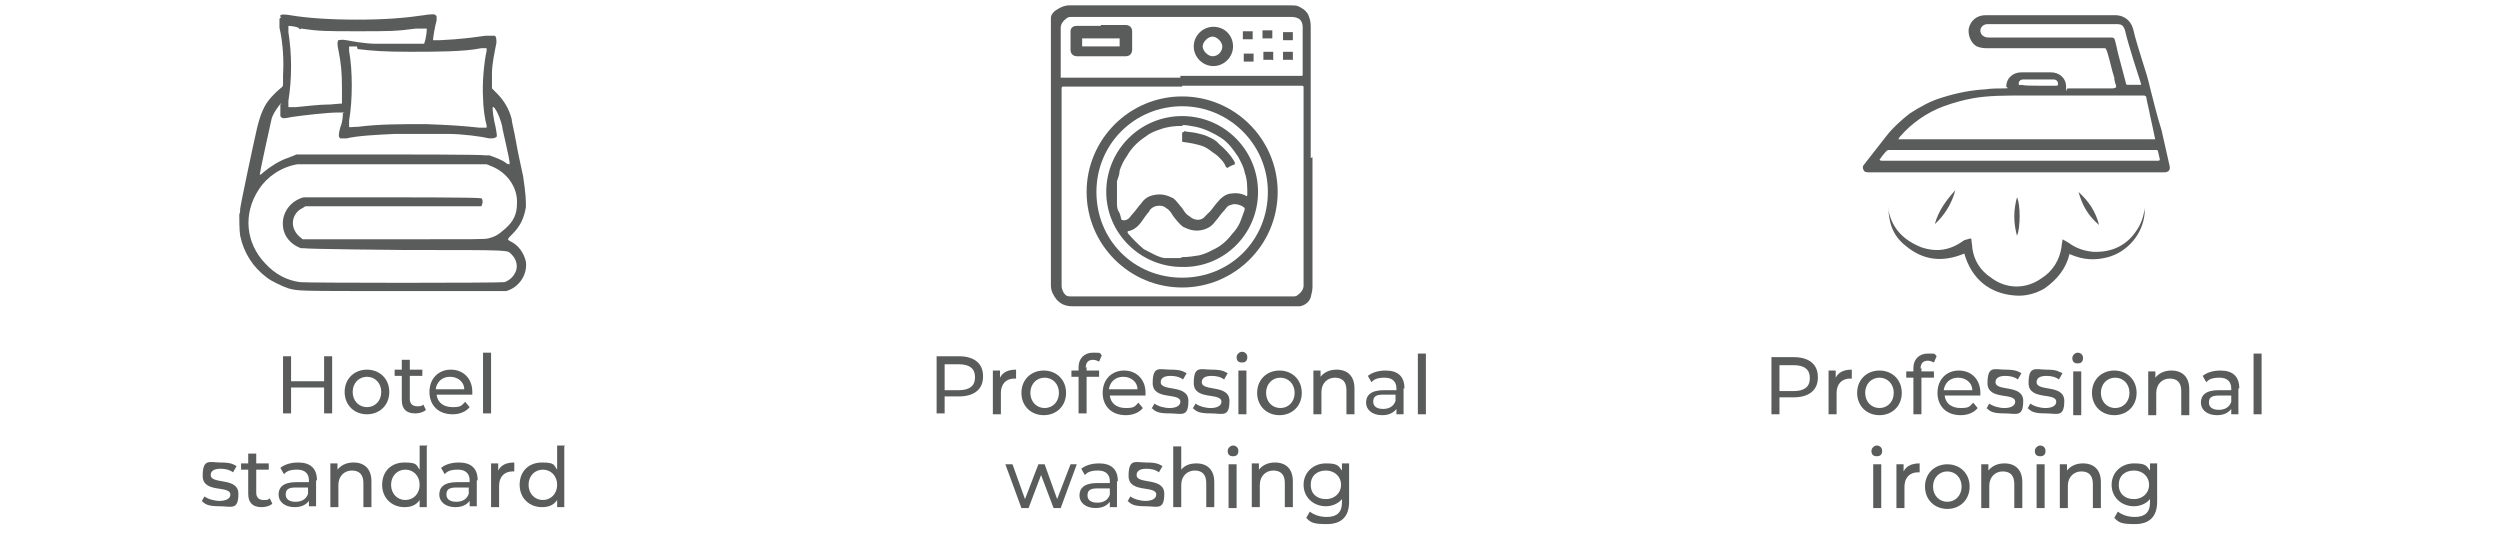 <?xml version="1.0" encoding="UTF-8"?>
<svg id="Layer_1" data-name="Layer 1" xmlns="http://www.w3.org/2000/svg" version="1.1" xmlns:v="https://vecta.io/nano" viewBox="0 0 280 60">
  <defs>
    <style>
      .cls-1 {
        fill: #5a5b5b;
        stroke-width: 0px;
      }
    </style>
  </defs>
  <g>
    <path class="cls-1" d="M237,9.6c-.1-.3-.2-.6-.2-.9-.3-.9-.5-2-.8-2.9,0,0,0-.1-.1-.2,0-.2-.1-.2-.3-.2h-12.9c-.4,0-.8,0-1.3-.2-.7-.4-1-1.3-.9-2,.2-.9.9-1.5,1.9-1.5h14.5c.9,0,1.7.5,2,1.5.3,1.3.7,2.5,1.1,3.8.3.9.6,1.9.8,2.8.4,1.6.8,3.2,1.3,4.8.3,1.4.6,2.6.9,4,.1.4-.1.7-.6.7h-33.1c-.2,0-.5,0-.6-.3-.1-.2-.1-.4.1-.6.8-1,1.7-2.2,2.5-3.2.7-.9,1.7-1.8,2.6-2.5,1.1-.7,2.3-1.4,3.7-1.8,1.6-.5,3.1-.8,4.8-.9.7-.1,1.4-.1,2.1-.1s.2-.1.2-.2c0-.9.7-1.6,1.7-1.6h3.3c.9,0,1.7.6,1.7,1.6s0,.2.2.2h5c.2,0,.3-.1.4-.1M241.4,15.7h0c-.2-1-.4-1.9-.6-2.8-.1-.6-.3-1.3-.4-1.9,0-.2-.1-.3-.3-.3h-13.6c-1.9,0-3.8,0-5.5.3-1.1.2-2.2.5-3.3.9-1.9.7-3.6,1.9-4.9,3.4-.1.1-.1.2-.2.3h28.9,0ZM210.5,17.9s0,.1,0,0c.1.1.2.1.3.1h30.9c.1,0,.2,0,.2-.2-.1-.3-.1-.5-.2-.8,0-.2-.1-.2-.3-.2h-29.8c-.1,0-.2,0-.3.1-.3.3-.6.7-.8,1M239.8,9.6v-.2c-.2-.6-1.5-4.6-1.8-6-.2-.6-.4-.7-1-.7h-14.4c-.6,0-1,.6-.7,1.1.2.3.5.4.8.4h13.6c.4,0,.5,0,.6.4.1.4.2.8.3,1.3.3,1.1.6,2.3.9,3.4,0,.2.1.2.3.2h1.4q0,0,0,0M228.2,9.6h2.1c.2,0,.2-.1.2-.2,0-.3-.2-.5-.5-.5h-3.4c-.3,0-.5.2-.5.4s0,.3.2.2c.6.1,1.3.1,2,.1"/>
    <path class="cls-1" d="M220.8,26.8c0,.3.1.7.1,1,.2,1.4.9,2.5,2.1,3.3,1.7,1.3,3.9,1.3,5.6.1,1.3-.8,2.1-2.1,2.3-3.6,0-.3.1-.5.1-.8h0c.2.1.5.3.7.4.8.6,1.7.9,2.7,1,2.1.1,3.8-.7,4.9-2.4.5-.7.8-1.6.9-2.5h0v.6c-.2,2.3-1.9,4.3-4.1,4.9-1.5.4-2.8.3-4.2-.3,0,0-.1,0-.1-.1-.4,1.7-1.4,2.9-2.8,3.9-1,.6-2.2.9-3.3.8-2.9-.2-4.9-1.9-5.7-4.7-2.4,1-4.6.8-6.6-.9-1.4-1.1-1.9-2.6-1.9-4.4h0v.4c.4,2.1,1.7,3.4,3.7,4.2,1.8.6,3.3.3,4.8-.8l.7-.2h0M216.7,25.1c1.1-1,1.9-2.3,2.3-3.8-1,1.1-1.9,2.3-2.3,3.8M232.8,21.5c.4,1.5,1.1,2.7,2.3,3.7-.4-1.5-1.1-2.6-2.3-3.7M225.9,22.1c-.4,1.5-.4,2.8,0,4.3.4-.8.4-3.6,0-4.3"/>
  </g>
  <g>
    <path class="cls-1" d="M147,17.6v14.5c0,.4-.1.8-.2,1.2-.2.6-.7.9-1.2,1-.2,0-.6,0-.8,0h-24.7c-.7,0-1.3-.2-1.8-.8-.3-.4-.6-.9-.6-1.5V3c0-.3,0-.7,0-1,0-.4.4-.8.8-1,.3-.2.8-.4,1.2-.4h24.8c.3,0,.7,0,.9.1.4.2.8.4,1.1.9.2.4.3.9.3,1.3v14.8M132.4,9.7h-13.3c-.1,0-.2,0-.2.2v22.1h0c0,.4.2.8.4,1,.2.2.4.2.8.2h24.7c.2,0,.4,0,.6-.2.3-.2.6-.6.6-1V9.8c0-.1,0-.2-.2-.2h-13.4ZM132.4,8.5h13.4c0,0,.1,0,.1-.1V3c0-.3-.1-.6-.3-.8s-.6-.3-.9-.3h-24.7c-.2,0-.4,0-.6.2-.3.2-.6.6-.6,1v5.5h0c0,0,0,.1,0,.1h13.4v-.2Z"/>
    <path class="cls-1" d="M143.1,21.5c0,5.9-4.8,10.7-10.7,10.7s-10.7-4.8-10.7-10.7,4.8-10.7,10.7-10.7,10.7,4.8,10.7,10.7M132.4,11.9c-5.3,0-9.6,4.2-9.6,9.6s4.2,9.6,9.6,9.6,9.6-4.2,9.6-9.6-4.4-9.6-9.6-9.6"/>
    <path class="cls-1" d="M123.3,2.8h2.8c.3,0,.7.2.7.7v2.1c0,.3-.2.7-.7.7h-5.5c-.3,0-.7-.2-.7-.7v-2.1c0-.3.2-.6.7-.6.9,0,1.8,0,2.7,0M123.3,5.2h2.1c0,0,0,0,0,0v-.9c0,0,0,0,0,0h-4.2c0,0,0,0,0,0v.9c0,0,0,0,0,0h2.1Z"/>
    <path class="cls-1" d="M138.1,5.2c0,1.2-1,2.2-2.2,2.2s-2.2-1-2.2-2.2,1-2.2,2.2-2.2c1.2,0,2.2.9,2.2,2.2M135.8,6.3c.7,0,1.1-.6,1.1-1.1s-.6-1.1-1.1-1.1-1.1.6-1.1,1.1.6,1.1,1.1,1.1"/>
    <path class="cls-1" d="M140.3,4v.4c0,0,0,0-.1,0h-.9c0,0-.1,0-.1,0v-.9c0,0,0,0,.1,0h.9c0,0,.1,0,.1,0v.4"/>
    <path class="cls-1" d="M142,3.4h.4c0,0,.1,0,.1,0v.9c0,0,0,0-.1,0h-.9c0,0-.1,0-.1,0v-.9c0,0,0,0,.1,0h.4"/>
    <path class="cls-1" d="M144.8,4.1v.4c0,0,0,0-.1,0h-.9c0,0-.1,0-.1,0v-.9c0,0,0,0,.1,0h.9c0,0,.1,0,.1,0v.4"/>
    <path class="cls-1" d="M139.8,6.9h-.4c0,0-.1,0-.1,0v-.9c0,0,0,0,.1,0h.9c0,0,.1,0,.1,0v.9c0,0,0,0-.1,0h-.4"/>
    <path class="cls-1" d="M142.6,6.3v.4c0,0,0,.1-.1,0h-.9c0,0-.1,0-.1,0v-.9c0,0,0,0,.1,0h.9c0,0,.1,0,.1,0v.4"/>
    <path class="cls-1" d="M144.8,6.3v.4c0,0,0,.1-.1,0h-.9c0,0-.1,0-.1,0v-.9c0,0,0,0,.1,0h.9c0,0,.1,0,.1,0v.4"/>
    <path class="cls-1" d="M123.9,21.5c0-4.7,3.8-8.5,8.5-8.5s8.5,3.8,8.5,8.5-3.8,8.5-8.5,8.4c-4.7,0-8.5-3.8-8.5-8.4M132.5,14.1c-1,0-1.8.1-2.6.4-.6.2-1.1.4-1.6.8-.9.6-1.6,1.3-2.1,2.2-.3.4-.6,1-.8,1.6,0,.4-.2.9-.3,1.2,0,.4,0,1,0,1.5s0,.6,0,.9,0,.7.2,1,.2.6.3.9h0c.2.1.4.1.6,0,.3-.1.4-.4.7-.7.3-.3.6-.8.9-1.1.4-.6.9-.9,1.7-1,.7-.1,1.3.1,1.9.4.4.3.7.8,1,1.1.2.3.4.7.8.9.4.4,1.1.6,1.6.2.2-.2.4-.4.7-.7.3-.3.6-.8.9-1.1.3-.4.8-.8,1.3-.9.6-.1,1.2-.1,1.8.2.1.1.2.1.2-.1,0-.9,0-1.7-.3-2.5-.1-.6-.4-1.1-.7-1.7-.6-.9-1.2-1.7-2-2.2s-1.8-1-2.8-1.2c-.6-.1-1-.2-1.5-.2M132.4,28.8c.6,0,1.3-.1,1.9-.2.4-.1,1-.3,1.5-.6.9-.4,1.6-1,2.2-1.8.4-.4.8-1,1-1.6.1-.3.3-.8.4-1.1v-.2c-.2-.2-.4-.3-.8-.4s-.6,0-.9.1-.4.4-.7.7c-.3.3-.6.8-.9,1.1-.4.6-1,.9-1.7,1s-1.3-.1-1.9-.4c-.4-.3-.8-.8-1.1-1.2-.2-.3-.4-.7-.8-.9-.3-.3-.8-.3-1.2-.2-.3.1-.6.3-.7.6-.3.3-.6.8-.9,1.2s-.8.9-1.5,1c0,0,0,.1,0,.2.6.7,1.1,1.2,1.8,1.8.8.4,1.6.9,2.3,1h1.8"/>
    <path class="cls-1" d="M132.7,14.7c.4.1.9.1,1.3.2s.9.2,1.3.4c.4.2.9.4,1.2.8.7.6,1.2,1.1,1.7,1.9,0,.1.1.1.1.2v.2c-.2.1-.6.2-.8.4,0,0-.1,0-.2-.1-.2-.6-.7-1-1-1.3-.6-.4-1.1-.9-1.8-1.1s-1.2-.3-2-.4c0,0-.1,0-.1-.1v-.9c0,0,0-.1.1-.1s.1,0,.1-.1h0"/>
  </g>
  <path class="cls-1" d="M31.5,1.9s-.1.1-.2.2v1c.4,1.7.5,3.7.4,5.3v1.1q0,.2-.3.4c-.6.5-1.4,1.3-1.8,2.1-.3.6-.5,1.1-.8,2.3-.4,1.7-1.9,8.8-1.9,9.1s0,.4-.1.6c0,.5,0,1.8.1,2.4.4,1.9,1.4,3.5,3,4.7.5.4,1.8,1,2.4,1.2,1.2.3.8.3,12.8.3s11.2,0,11.6,0c1.4-.4,2.4-1.8,2.2-3.3-.2-.9-.8-1.8-1.6-2.2-.2-.1-.4-.2-.4-.3s.2-.3.5-.6c.9-.9,1.3-1.8,1.5-3,0-.9,0-1.3-.3-3.4-.2-1-.6-2.7-.8-3.9s-.5-2.3-.5-2.6c-.3-1.1-.8-2-1.7-2.9l-.5-.5v-1.7c0-1,.3-2.4.5-3.4,0-.4,0-.7-.2-.8h-1c-1.5.2-2.8.4-5.1.5h-.8c0-.3.2-1.5.4-2.2v-.5s-.2-.2-.3-.2c0,0-.6,0-1.1.1-2,.3-4.3.5-7.5.5s-5.8-.2-7.5-.5c-.7-.1-.9-.1-1.1,0v.2ZM33.7,3.2c2.1.3,2.8.3,6.4.3s4.2,0,6.5-.3c.6,0,1.2,0,1.2,0,0,0,0,.9-.3,1.7h0c0,0-2.1,0-2.1,0-1.2,0-2.6,0-3.3,0-1.2,0-2.8-.3-3.3-.4s-.8,0-.9,0q-.2.2,0,1.1c.3,1.5.4,2.5.4,4.3v1.7s-.3,0-1.3.1c-1.3,0-2.7.2-3.9.3h-.8v-.7c.4-2.5.4-5.2,0-7.7v-.7c0-.1,0,0,0,0,0,0,.6,0,1.1.2l.2.2ZM40.1,5.5c1.6.2,3,.3,5.8.3s6.1,0,8-.4h.6v.3c-.3,1.3-.5,3.7-.4,5.2,0,1,.2,2.5.4,3.1v.3h-.8c-1.8-.2-3.3-.3-6-.4-2.9,0-5.3,0-7.6.3-.6,0-1,.1-1,0v-.7c.4-2.3.4-5.6,0-7.8q0-.6,0-.5s.5,0,.9,0v.2ZM31.4,11.8v1.2c.2.3.3.3,1.3.1,1.4-.2,4-.5,5.2-.5s.5,0,.5.1c0,.2,0,.9-.3,1.6-.2.8-.2,1,0,1.2h.7c1.3-.3,3.3-.4,5.4-.5h6c1.6,0,3.8.3,4.6.5.4,0,.5,0,.7-.1s.2-.1,0-1.2c-.2-.7-.4-2.2-.3-2.2.2-.2,1,1.5,1.1,2.5l.4,1.8c.5,2.2.4,2.1.3,2.1,0,0-.2,0-.4-.2-.4-.3-1.2-.6-1.8-.8h-.5c0-.1-10.2-.1-10.2-.1h-10.9c-.4.2-.8.3-1,.4-.9.3-2,1-2.7,1.6q-.4.4-.4.2c0-.2,1.2-5.7,1.3-6.1.1-.5.5-1.1.8-1.5.2-.3.3-.4.3-.2h-.2ZM55,18.6c1.8.7,3,2.4,2.9,4.2,0,1.2-.4,2-1.3,2.8s-1.2.9-1.9,1.1c-.5.1-.7.1-10.5.1h-10.3c-.5-.4-.7-.6-.9-1-.5-1,0-2.1.9-2.5l.3-.2h19.7c.2-.3.2-.8,0-.9h-.2c0-.1-9.7-.1-9.7-.1h-10c-1.5.4-2.5,1.8-2.3,3.3.1,1.1.9,2,2,2.4h.4c0,.1,11.2.2,11.2.2,12.6,0,11.4,0,12,.5.5.5.7,1.2.5,1.8-.2.6-.7,1.1-1.3,1.3-.5.1-22.1.1-22.9,0-1.5-.2-2.8-.9-3.9-2.1-2.2-2.3-2.5-5.6-.7-8.3.9-1.4,2.5-2.5,4.3-2.8h21.2s.5.2.5.2Z"/>
  <g>
    <path class="cls-1" d="M37.2,39.9v6.4h-.9v-2.9h-3.7v2.9h-.9v-6.4h.9v2.8h3.7v-2.8h.9Z"/>
    <path class="cls-1" d="M38.6,43.9c0-1.5,1.1-2.5,2.5-2.5s2.5,1,2.5,2.5-1.1,2.5-2.5,2.5-2.5-1-2.5-2.5ZM42.7,43.9c0-1-.7-1.7-1.6-1.7s-1.6.7-1.6,1.7.7,1.7,1.6,1.7,1.6-.7,1.6-1.7Z"/>
    <path class="cls-1" d="M47.6,46c-.3.2-.7.3-1.1.3-1,0-1.5-.5-1.5-1.5v-2.7h-.8v-.7h.8v-1.1h.9v1.1h1.4v.7h-1.4v2.6c0,.5.3.8.8.8s.5,0,.7-.2l.3.6Z"/>
    <path class="cls-1" d="M52.9,44.2h-4c.1.9.8,1.4,1.8,1.4s1-.2,1.4-.6l.5.6c-.4.5-1.1.8-1.9.8-1.6,0-2.6-1-2.6-2.5s1-2.5,2.4-2.5,2.4,1,2.4,2.5,0,.2,0,.3ZM48.9,43.6h3.1c0-.8-.7-1.4-1.6-1.4s-1.5.6-1.6,1.4Z"/>
    <path class="cls-1" d="M54.1,39.5h.9v6.8h-.9v-6.8Z"/>
    <path class="cls-1" d="M22.5,56.3l.4-.7c.4.3,1.1.5,1.7.5s1.2-.2,1.2-.7c0-1.1-3.1-.1-3.1-2.1s.8-1.5,2-1.5,1.4.2,1.8.4l-.4.7c-.4-.3-.9-.4-1.4-.4-.8,0-1.1.3-1.1.7,0,1.1,3.1.2,3.1,2.1s-.8,1.4-2.1,1.4-1.6-.2-2-.6Z"/>
    <path class="cls-1" d="M30.4,56.5c-.3.2-.7.3-1.1.3-1,0-1.5-.5-1.5-1.5v-2.7h-.8v-.7h.8v-1.1h.9v1.1h1.4v.7h-1.4v2.6c0,.5.3.8.8.8s.5,0,.7-.2l.3.6Z"/>
    <path class="cls-1" d="M35.4,53.8v2.9h-.8v-.6c-.3.4-.8.7-1.6.7-1.1,0-1.8-.6-1.8-1.4s.5-1.4,2-1.4h1.4v-.2c0-.7-.4-1.2-1.3-1.2s-1.2.2-1.5.5l-.4-.7c.5-.4,1.2-.6,2-.6,1.3,0,2.1.6,2.1,2ZM34.5,55.3v-.7h-1.4c-.9,0-1.1.3-1.1.8s.4.8,1.1.8,1.2-.3,1.4-.9Z"/>
    <path class="cls-1" d="M41.6,54v2.8h-.9v-2.7c0-1-.5-1.4-1.3-1.4s-1.5.6-1.5,1.6v2.5h-.9v-4.9h.8v.7c.4-.5,1-.8,1.8-.8,1.2,0,2,.7,2,2.1Z"/>
    <path class="cls-1" d="M47.8,50v6.8h-.8v-.8c-.4.6-1,.8-1.7.8-1.4,0-2.5-1-2.5-2.5s1-2.5,2.5-2.5,1.3.3,1.7.8v-2.7h.9ZM47,54.3c0-1-.7-1.7-1.6-1.7s-1.6.7-1.6,1.7.7,1.7,1.6,1.7,1.6-.7,1.6-1.7Z"/>
    <path class="cls-1" d="M53.4,53.8v2.9h-.8v-.6c-.3.4-.8.7-1.6.7-1.1,0-1.8-.6-1.8-1.4s.5-1.4,2-1.4h1.4v-.2c0-.7-.4-1.2-1.3-1.2s-1.2.2-1.5.5l-.4-.7c.5-.4,1.2-.6,2-.6,1.3,0,2.1.6,2.1,2ZM52.5,55.3v-.7h-1.4c-.9,0-1.1.3-1.1.8s.4.8,1.1.8,1.2-.3,1.4-.9Z"/>
    <path class="cls-1" d="M57.6,51.9v.9c0,0-.1,0-.2,0-.9,0-1.5.6-1.5,1.6v2.4h-.9v-4.9h.8v.8c.3-.6.9-.9,1.8-.9Z"/>
    <path class="cls-1" d="M63.2,50v6.8h-.8v-.8c-.4.6-1,.8-1.7.8-1.4,0-2.5-1-2.5-2.5s1-2.5,2.5-2.5,1.3.3,1.7.8v-2.7h.9ZM62.4,54.3c0-1-.7-1.7-1.6-1.7s-1.6.7-1.6,1.7.7,1.7,1.6,1.7,1.6-.7,1.6-1.7Z"/>
  </g>
  <g>
    <path class="cls-1" d="M110.1,42.2c0,1.4-1,2.2-2.7,2.2h-1.6v1.9h-.9v-6.4h2.5c1.7,0,2.7.8,2.7,2.2ZM109.2,42.2c0-.9-.6-1.4-1.8-1.4h-1.6v2.9h1.6c1.2,0,1.8-.5,1.8-1.4Z"/>
    <path class="cls-1" d="M113.8,41.5v.9c0,0-.1,0-.2,0-.9,0-1.5.6-1.5,1.6v2.4h-.9v-4.9h.8v.8c.3-.6.9-.9,1.8-.9Z"/>
    <path class="cls-1" d="M114.4,44c0-1.5,1.1-2.5,2.5-2.5s2.5,1,2.5,2.5-1.1,2.5-2.5,2.5-2.5-1-2.5-2.5ZM118.6,44c0-1-.7-1.7-1.6-1.7s-1.6.7-1.6,1.7.7,1.7,1.6,1.7,1.6-.7,1.6-1.7Z"/>
    <path class="cls-1" d="M121.7,41.1v.4h1.4v.7h-1.4v4.1h-.9v-4.1h-.8v-.7h.8v-.4c0-.9.6-1.6,1.6-1.6s.7,0,1,.3l-.3.7c-.2-.1-.4-.2-.7-.2-.5,0-.8.3-.8.9Z"/>
    <path class="cls-1" d="M128.3,44.3h-4c.1.9.8,1.4,1.8,1.4s1-.2,1.4-.6l.5.6c-.4.5-1.1.8-1.9.8-1.6,0-2.6-1-2.6-2.5s1-2.5,2.4-2.5,2.4,1,2.4,2.5,0,.2,0,.3ZM124.3,43.6h3.1c0-.8-.7-1.4-1.6-1.4s-1.5.6-1.6,1.4Z"/>
    <path class="cls-1" d="M128.9,45.9l.4-.7c.4.3,1.1.5,1.7.5s1.2-.2,1.2-.7c0-1.1-3.1-.1-3.1-2.1s.8-1.5,2-1.5,1.4.2,1.8.4l-.4.7c-.4-.3-.9-.4-1.4-.4-.8,0-1.1.3-1.1.7,0,1.1,3.1.2,3.1,2.1s-.8,1.4-2.1,1.4-1.6-.2-2-.6Z"/>
    <path class="cls-1" d="M133.5,45.9l.4-.7c.4.3,1.1.5,1.7.5s1.2-.2,1.2-.7c0-1.1-3.1-.1-3.1-2.1s.8-1.5,2-1.5,1.4.2,1.8.4l-.4.7c-.4-.3-.9-.4-1.4-.4-.8,0-1.1.3-1.1.7,0,1.1,3.1.2,3.1,2.1s-.8,1.4-2.1,1.4-1.6-.2-2-.6Z"/>
    <path class="cls-1" d="M138.5,40c0-.3.3-.6.6-.6s.6.2.6.6-.2.6-.6.6-.6-.2-.6-.6ZM138.7,41.5h.9v4.9h-.9v-4.9Z"/>
    <path class="cls-1" d="M140.8,44c0-1.5,1.1-2.5,2.5-2.5s2.5,1,2.5,2.5-1.1,2.5-2.5,2.5-2.5-1-2.5-2.5ZM145,44c0-1-.7-1.7-1.6-1.7s-1.6.7-1.6,1.7.7,1.7,1.6,1.7,1.6-.7,1.6-1.7Z"/>
    <path class="cls-1" d="M151.7,43.6v2.8h-.9v-2.7c0-1-.5-1.4-1.3-1.4s-1.5.6-1.5,1.6v2.5h-.9v-4.9h.8v.7c.4-.5,1-.8,1.8-.8,1.2,0,2,.7,2,2.1Z"/>
    <path class="cls-1" d="M157.2,43.5v2.9h-.8v-.6c-.3.4-.8.7-1.6.7-1.1,0-1.8-.6-1.8-1.4s.5-1.4,2-1.4h1.4v-.2c0-.7-.4-1.2-1.3-1.2s-1.2.2-1.5.5l-.4-.7c.5-.4,1.2-.6,2-.6,1.3,0,2.1.6,2.1,2ZM156.3,44.9v-.7h-1.4c-.9,0-1.1.3-1.1.8s.4.8,1.1.8,1.2-.3,1.4-.9Z"/>
    <path class="cls-1" d="M158.8,39.6h.9v6.8h-.9v-6.8Z"/>
    <path class="cls-1" d="M120.6,52l-1.8,4.9h-.8l-1.4-3.7-1.4,3.7h-.8l-1.8-4.9h.8l1.4,3.9,1.5-3.9h.7l1.4,3.9,1.5-3.9h.8Z"/>
    <path class="cls-1" d="M125.1,53.9v2.9h-.8v-.6c-.3.4-.8.7-1.6.7-1.1,0-1.8-.6-1.8-1.4s.5-1.4,2-1.4h1.4v-.2c0-.7-.4-1.2-1.3-1.2s-1.2.2-1.5.5l-.4-.7c.5-.4,1.2-.6,2-.6,1.3,0,2.1.6,2.1,2ZM124.3,55.4v-.7h-1.4c-.9,0-1.1.3-1.1.8s.4.8,1.1.8,1.2-.3,1.4-.9Z"/>
    <path class="cls-1" d="M126.2,56.3l.4-.7c.4.3,1.1.5,1.7.5s1.2-.2,1.2-.7c0-1.1-3.1-.1-3.1-2.1s.8-1.5,2-1.5,1.4.2,1.8.4l-.4.7c-.4-.3-.9-.4-1.4-.4-.8,0-1.1.3-1.1.7,0,1.1,3.1.2,3.1,2.1s-.8,1.4-2.1,1.4-1.6-.2-2-.6Z"/>
    <path class="cls-1" d="M136,54v2.8h-.9v-2.7c0-1-.5-1.4-1.3-1.4s-1.5.6-1.5,1.6v2.5h-.9v-6.8h.9v2.6c.4-.5,1-.7,1.7-.7,1.2,0,2,.7,2,2.1Z"/>
    <path class="cls-1" d="M137.5,50.5c0-.3.3-.6.6-.6s.6.2.6.6-.2.6-.6.6-.6-.2-.6-.6ZM137.6,52h.9v4.9h-.9v-4.9Z"/>
    <path class="cls-1" d="M144.8,54v2.8h-.9v-2.7c0-1-.5-1.4-1.3-1.4s-1.5.6-1.5,1.6v2.5h-.9v-4.9h.8v.7c.4-.5,1-.8,1.8-.8,1.2,0,2,.7,2,2.1Z"/>
    <path class="cls-1" d="M151.1,52v4.2c0,1.7-.9,2.5-2.5,2.5s-1.8-.2-2.3-.7l.4-.7c.5.4,1.2.6,1.9.6,1.1,0,1.7-.5,1.7-1.6v-.4c-.4.5-1.1.8-1.8.8-1.4,0-2.5-1-2.5-2.4s1.1-2.4,2.5-2.4,1.4.3,1.8.8v-.8h.8ZM150.2,54.3c0-.9-.7-1.6-1.7-1.6s-1.7.6-1.7,1.6.7,1.6,1.7,1.6,1.7-.7,1.7-1.6Z"/>
  </g>
  <g>
    <path class="cls-1" d="M203.6,42.3c0,1.4-1,2.2-2.7,2.2h-1.6v1.9h-.9v-6.4h2.5c1.7,0,2.7.8,2.7,2.2ZM202.7,42.3c0-.9-.6-1.4-1.8-1.4h-1.6v2.9h1.6c1.2,0,1.8-.5,1.8-1.4Z"/>
    <path class="cls-1" d="M207.4,41.5v.9c0,0-.1,0-.2,0-.9,0-1.5.6-1.5,1.6v2.4h-.9v-4.9h.8v.8c.3-.6.9-.9,1.8-.9Z"/>
    <path class="cls-1" d="M208,44c0-1.5,1.1-2.5,2.5-2.5s2.5,1,2.5,2.5-1.1,2.5-2.5,2.5-2.5-1-2.5-2.5ZM212.1,44c0-1-.7-1.7-1.6-1.7s-1.6.7-1.6,1.7.7,1.7,1.6,1.7,1.6-.7,1.6-1.7Z"/>
    <path class="cls-1" d="M215.2,41.2v.4h1.4v.7h-1.4v4.1h-.9v-4.1h-.8v-.7h.8v-.4c0-.9.6-1.6,1.6-1.6s.7,0,1,.3l-.3.7c-.2-.1-.4-.2-.7-.2-.5,0-.8.3-.8.9Z"/>
    <path class="cls-1" d="M221.8,44.3h-4c.1.9.8,1.4,1.8,1.4s1-.2,1.4-.6l.5.6c-.4.5-1.1.8-1.9.8-1.6,0-2.6-1-2.6-2.5s1-2.5,2.4-2.5,2.4,1,2.4,2.5,0,.2,0,.3ZM217.8,43.7h3.1c0-.8-.7-1.4-1.6-1.4s-1.5.6-1.6,1.4Z"/>
    <path class="cls-1" d="M222.4,45.9l.4-.7c.4.3,1.1.5,1.7.5s1.2-.2,1.2-.7c0-1.1-3.1-.1-3.1-2.1s.8-1.5,2-1.5,1.4.2,1.8.4l-.4.7c-.4-.3-.9-.4-1.4-.4-.8,0-1.1.3-1.1.7,0,1.1,3.1.2,3.1,2.1s-.8,1.4-2.1,1.4-1.6-.2-2-.6Z"/>
    <path class="cls-1" d="M227,45.9l.4-.7c.4.3,1.1.5,1.7.5s1.2-.2,1.2-.7c0-1.1-3.1-.1-3.1-2.1s.8-1.5,2-1.5,1.3.2,1.8.4l-.4.7c-.4-.3-.9-.4-1.4-.4-.8,0-1.1.3-1.1.7,0,1.1,3.1.2,3.1,2.1s-.8,1.4-2.1,1.4-1.6-.2-2-.6Z"/>
    <path class="cls-1" d="M232.1,40.1c0-.3.3-.6.6-.6s.6.2.6.6-.2.6-.6.6-.6-.2-.6-.6ZM232.2,41.6h.9v4.9h-.9v-4.9Z"/>
    <path class="cls-1" d="M234.3,44c0-1.5,1.1-2.5,2.5-2.5s2.5,1,2.5,2.5-1.1,2.5-2.5,2.5-2.5-1-2.5-2.5ZM238.5,44c0-1-.7-1.7-1.6-1.7s-1.6.7-1.6,1.7.7,1.7,1.6,1.7,1.6-.7,1.6-1.7Z"/>
    <path class="cls-1" d="M245.2,43.7v2.8h-.9v-2.7c0-1-.5-1.4-1.3-1.4s-1.5.6-1.5,1.6v2.5h-.9v-4.9h.8v.7c.4-.5,1-.8,1.8-.8,1.2,0,2,.7,2,2.1Z"/>
    <path class="cls-1" d="M250.7,43.5v2.9h-.8v-.6c-.3.4-.8.7-1.6.7-1.1,0-1.8-.6-1.8-1.4s.5-1.4,2-1.4h1.4v-.2c0-.7-.4-1.2-1.3-1.2s-1.2.2-1.5.5l-.4-.7c.5-.4,1.2-.6,2-.6,1.3,0,2.1.6,2.1,2ZM249.9,45v-.7h-1.4c-.9,0-1.1.3-1.1.8s.4.8,1.1.8,1.2-.3,1.4-.9Z"/>
    <path class="cls-1" d="M252.4,39.6h.9v6.8h-.9v-6.8Z"/>
    <path class="cls-1" d="M209.6,50.5c0-.3.3-.6.6-.6s.6.2.6.6-.2.6-.6.6-.6-.2-.6-.6ZM209.8,52h.9v4.9h-.9v-4.9Z"/>
    <path class="cls-1" d="M215,52v.9c0,0-.1,0-.2,0-.9,0-1.5.6-1.5,1.6v2.4h-.9v-4.9h.8v.8c.3-.6.9-.9,1.8-.9Z"/>
    <path class="cls-1" d="M215.6,54.5c0-1.5,1.1-2.5,2.5-2.5s2.5,1,2.5,2.5-1.1,2.5-2.5,2.5-2.5-1-2.5-2.5ZM219.7,54.5c0-1-.7-1.7-1.6-1.7s-1.6.7-1.6,1.7.7,1.7,1.6,1.7,1.6-.7,1.6-1.7Z"/>
    <path class="cls-1" d="M226.5,54.1v2.8h-.9v-2.7c0-1-.5-1.4-1.3-1.4s-1.5.6-1.5,1.6v2.5h-.9v-4.9h.8v.7c.4-.5,1-.8,1.8-.8,1.2,0,2,.7,2,2.1Z"/>
    <path class="cls-1" d="M227.9,50.5c0-.3.3-.6.6-.6s.6.2.6.6-.2.6-.6.6-.6-.2-.6-.6ZM228.1,52h.9v4.9h-.9v-4.9Z"/>
    <path class="cls-1" d="M235.3,54.1v2.8h-.9v-2.7c0-1-.5-1.4-1.3-1.4s-1.5.6-1.5,1.6v2.5h-.9v-4.9h.8v.7c.4-.5,1-.8,1.8-.8,1.2,0,2,.7,2,2.1Z"/>
    <path class="cls-1" d="M241.6,52v4.2c0,1.7-.9,2.5-2.5,2.5s-1.8-.2-2.3-.7l.4-.7c.5.4,1.2.6,1.9.6,1.1,0,1.7-.5,1.7-1.6v-.4c-.4.5-1.1.8-1.8.8-1.4,0-2.5-1-2.5-2.4s1.1-2.4,2.5-2.4,1.4.3,1.8.8v-.8h.8ZM240.7,54.3c0-.9-.7-1.6-1.7-1.6s-1.7.6-1.7,1.6.7,1.6,1.7,1.6,1.7-.7,1.7-1.6Z"/>
  </g>
</svg>